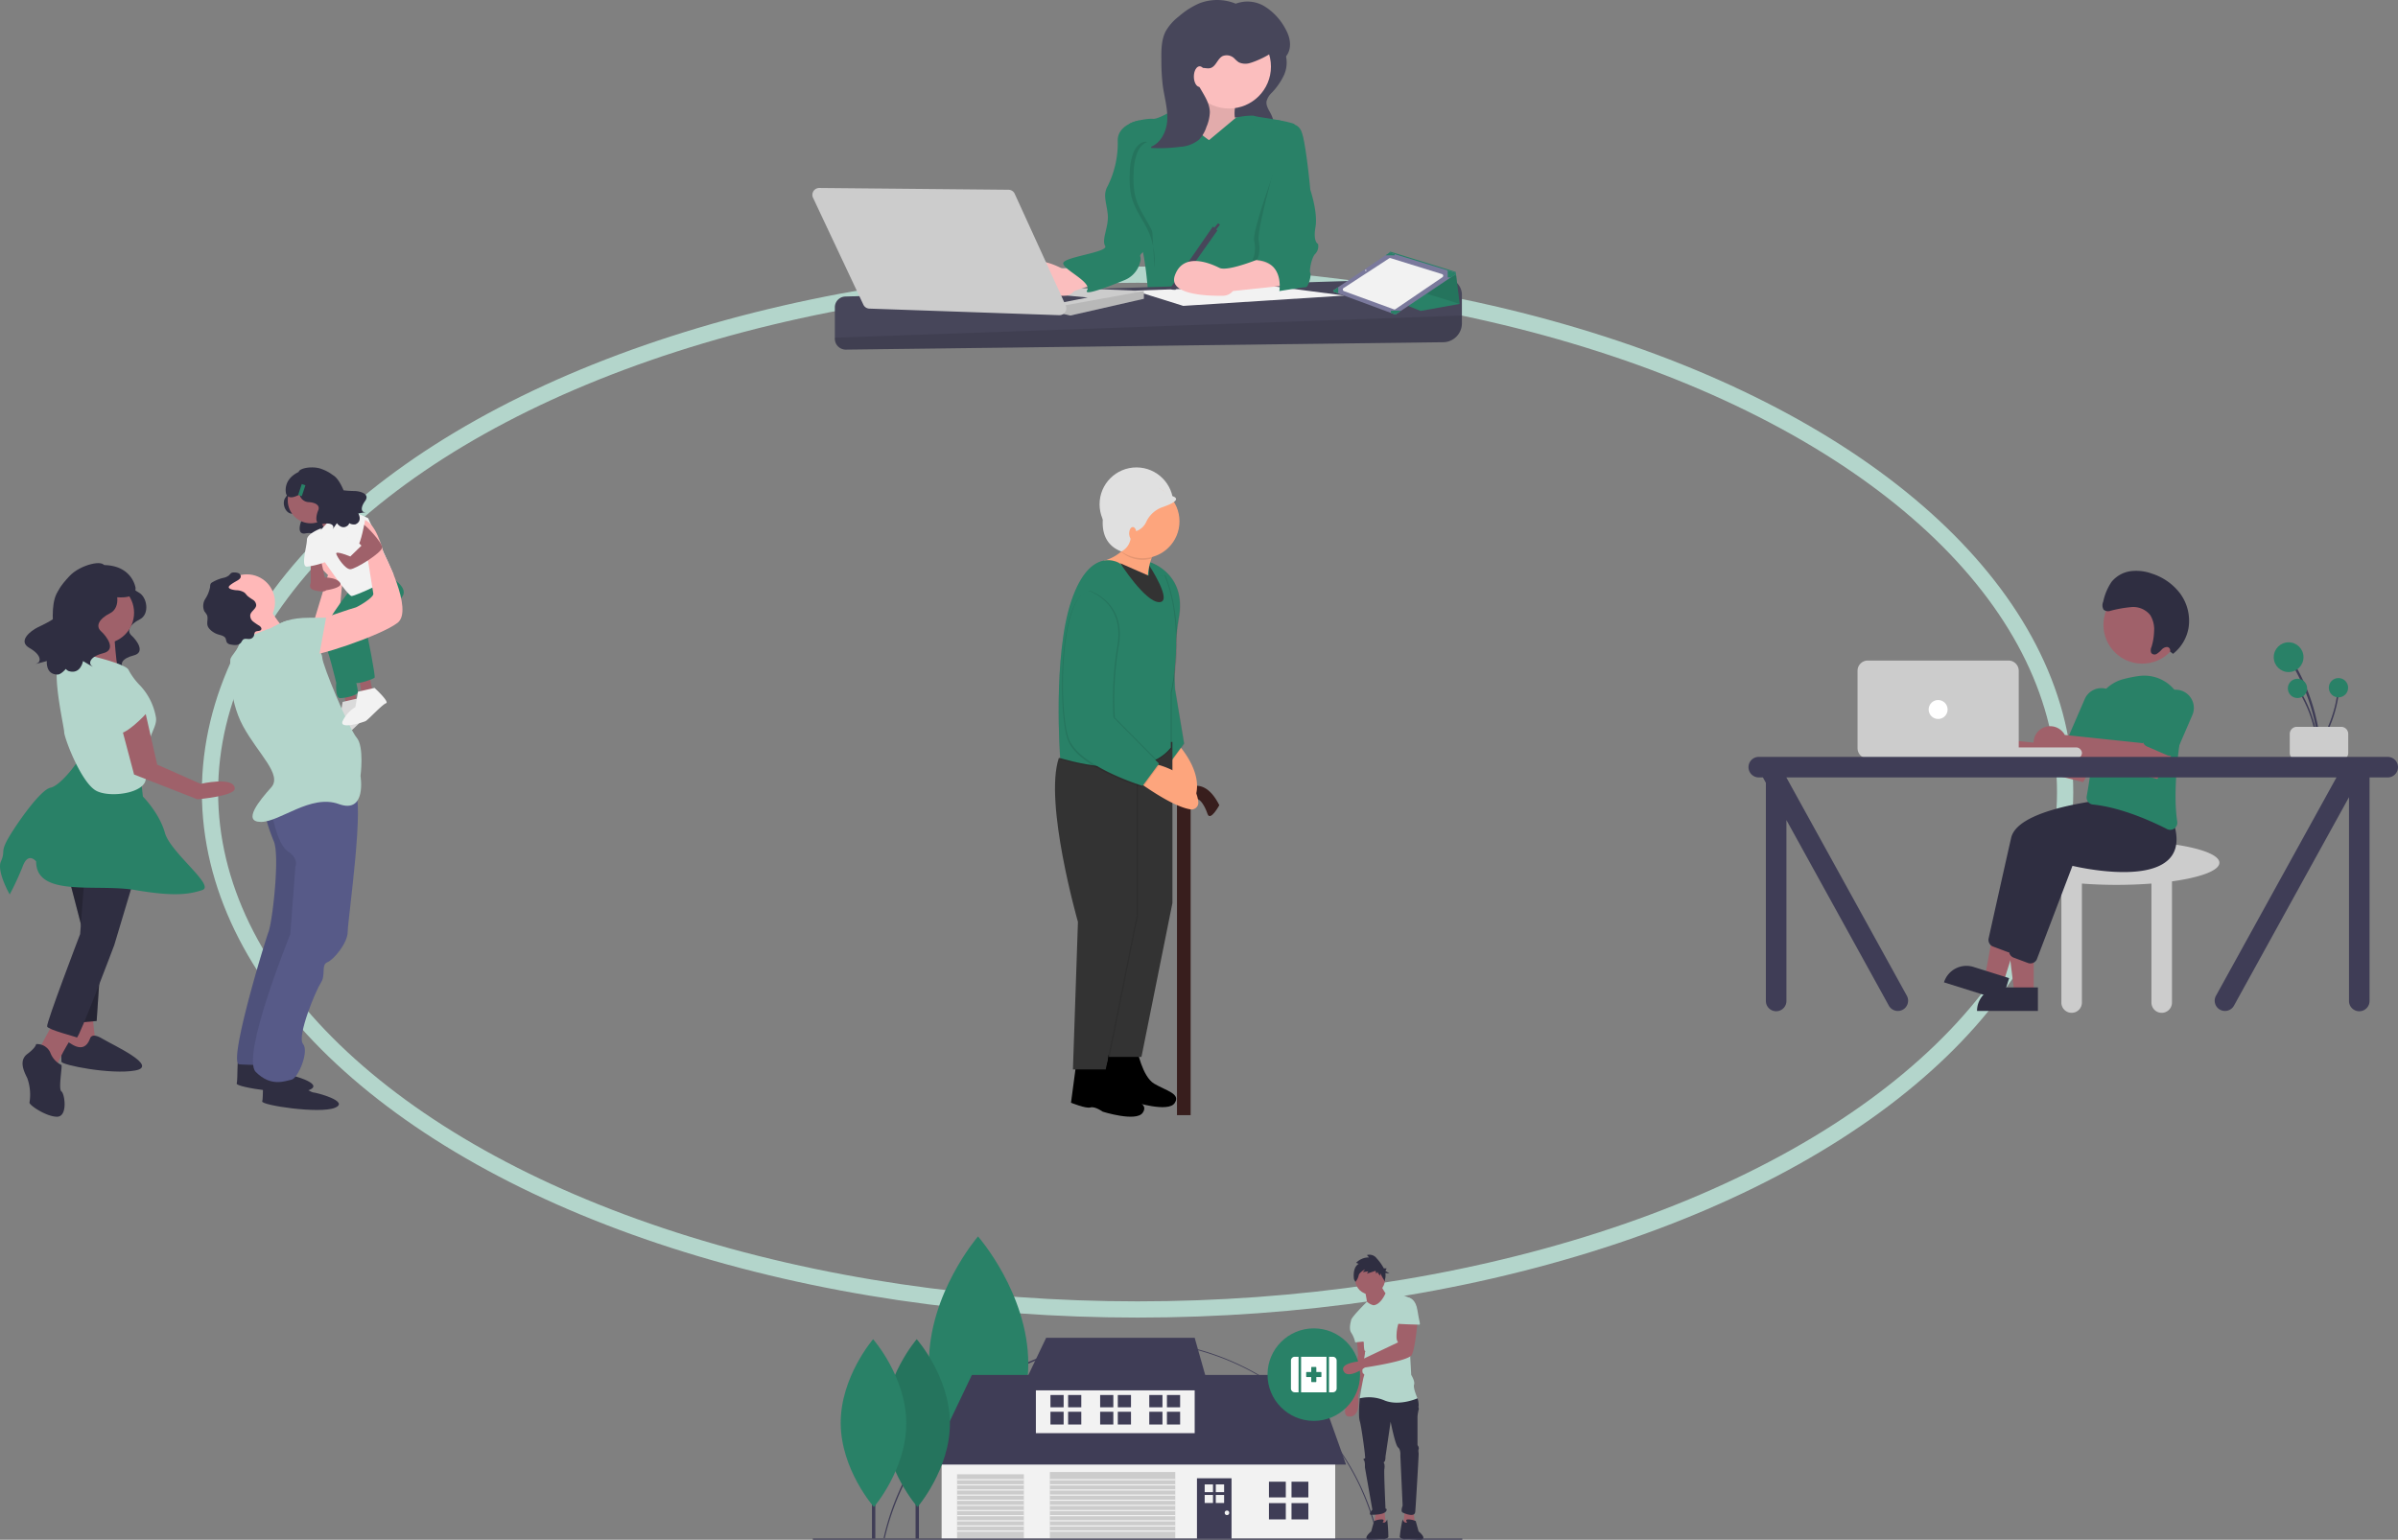 <svg xmlns="http://www.w3.org/2000/svg" width="590.731" height="379.427" viewBox="0 0 590.731 379.427">
  <rect x="0" y="0" width="590.731" height="379.427" fill="#808080" stroke="none"/>
  <g id="Gruppe_2692" data-name="Gruppe 2692" transform="translate(-6273.949 2192.05)">
    <g id="Ellipse_385" data-name="Ellipse 385" transform="translate(6323.68 -2126.371)" fill="none" stroke="#b3d5cb" stroke-width="4">
      <ellipse cx="230.5" cy="129.5" rx="230.5" ry="129.5" stroke="none"/>
      <ellipse cx="230.5" cy="129.5" rx="228.5" ry="127.5" fill="none"/>
    </g>
    <g id="undraw_buy_house_560d" transform="translate(6474.18 -1887.37)">
      <path id="Pfad_3394" data-name="Pfad 3394" d="M155.721,415.138l-.275-.062a62.5,62.5,0,0,1,121.879-.166l-.274.062a61.855,61.855,0,0,0-60.646-48.328A62.6,62.6,0,0,0,155.721,415.138Z" transform="translate(-138.005 -340.759)" fill="#3f3d56"/>
      <path id="Pfad_3395" data-name="Pfad 3395" d="M1036.033,479.922l.422,3.1-2.955.281.422-3.8Z" transform="translate(-888.065 -412.024)" fill="#a0616a"/>
      <path id="Pfad_3396" data-name="Pfad 3396" d="M966.051,364.916s.281,3.8.281,3.94-1.97,9.85-1.97,9.85-2.814,5.347,0,5.207,1.97-5.066,1.97-5.066l2.955-8.162-1.267-5.77Z" transform="translate(-832.014 -339.516)" fill="#a0616a"/>
      <path id="Pfad_3397" data-name="Pfad 3397" d="M982.922,479.922l-.422,3.1,2.955.281-.422-3.8Z" transform="translate(-844.241 -412.024)" fill="#a0616a"/>
      <path id="Pfad_3398" data-name="Pfad 3398" d="M988.558,456.62l-.7.985s-.422,4.222,0,5.629,1.266,7.88,1.266,8.3.141.7,0,.844-.563.141-.281.422.281,1.126.281,1.126v.7l1.829,10.413s-1.126,1.267-.282,1.267,3.94,0,3.8-1.407l-.281-.141s-.422-9.288-.281-9.71a3.591,3.591,0,0,0,0-1.267s-.281-.422,0-.563.281-1.267.281-1.267l1.267-8.584s1.126,5.77,1.829,6.332.563,1.97.563,1.97l.563,12.383s-.563,1.407,0,1.689,2.955,1.267,3.1-.141.844-13.65.844-14.213-.141-.844,0-1.267-.141-.422,0-.422-.281-.422-.281-.7v-6.9a10.4,10.4,0,0,1,.281-1.689c.141-.281-.141-.563,0-.985a5.511,5.511,0,0,0-.281-1.829l-6.332-1.689Z" transform="translate(-853.114 -417.71)" fill="#2f2e41"/>
      <path id="Pfad_3399" data-name="Pfad 3399" d="M1004.585,680.62s.7-.7-.281-.7a4.58,4.58,0,0,0-1.829.422l-.7,2.533s-2.885,2.322.352,2.041,2.744-.07,2.744-.07.985-.281,1.126-.563a40.113,40.113,0,0,0-.281-4.362S1005.289,681.042,1004.585,680.62Z" transform="translate(-864.216 -610.189)" fill="#2f2e41"/>
      <path id="Pfad_3400" data-name="Pfad 3400" d="M1060.733,680.62s-.7-.7.281-.7a4.582,4.582,0,0,1,1.829.422l.7,2.533s2.885,2.322-.352,2.041-3.166-.07-3.166-.07-.985-.281-1.126-.563a35.387,35.387,0,0,1,.7-4.362S1060.029,681.042,1060.733,680.62Z" transform="translate(-914.312 -610.189)" fill="#2f2e41"/>
      <rect id="Rechteck_959" data-name="Rechteck 959" width="1.253" height="49.485" transform="translate(40.266 24.968)" fill="#3f3d56"/>
      <path id="Pfad_3401" data-name="Pfad 3401" d="M259.237,215.691c.08,17.3-12.094,31.388-12.094,31.388s-12.3-13.971-12.383-31.275,12.094-31.388,12.094-31.388S259.157,198.387,259.237,215.691Z" transform="translate(-206.156 -184.416)" fill="#298167"/>
      <rect id="Rechteck_960" data-name="Rechteck 960" width="96.957" height="20.545" transform="translate(31.733 53.967)" fill="#f2f2f2"/>
      <path id="Pfad_3402" data-name="Pfad 3402" d="M203.5,264.593,214.054,242.5h84.292l7.88,22.093Z" transform="translate(-174.863 -208.375)" fill="#3f3d56"/>
      <rect id="Rechteck_961" data-name="Rechteck 961" width="39.12" height="12.946" transform="translate(54.952 35.532)" fill="#f2f2f2"/>
      <path id="Pfad_3403" data-name="Pfad 3403" d="M370.692,177.5,364.5,190.446h46.438L407.279,177.5Z" transform="translate(-313.207 -152.522)" fill="#3f3d56"/>
      <rect id="Rechteck_962" data-name="Rechteck 962" width="30.888" height="16.464" transform="translate(58.399 58.048)" fill="#ccc"/>
      <rect id="Rechteck_963" data-name="Rechteck 963" width="16.464" height="15.901" transform="translate(35.532 58.61)" fill="#ccc"/>
      <rect id="Rechteck_964" data-name="Rechteck 964" width="8.514" height="14.916" transform="translate(94.635 59.595)" fill="#3f3d56"/>
      <rect id="Rechteck_965" data-name="Rechteck 965" width="160" height="0.281" transform="translate(0 74.442)" fill="#3f3d56"/>
      <rect id="Rechteck_966" data-name="Rechteck 966" width="0.827" height="32.655" transform="translate(25.316 41.803)" fill="#3f3d56"/>
      <path id="Pfad_3404" data-name="Pfad 3404" d="M172.864,385.026c.053,11.419-7.981,20.712-7.981,20.712s-8.119-9.219-8.172-20.638,7.981-20.712,7.981-20.712S172.812,373.607,172.864,385.026Z" transform="translate(-139.092 -339.062)" fill="#298167"/>
      <path id="Pfad_3405" data-name="Pfad 3405" d="M172.864,385.026c.053,11.419-7.981,20.712-7.981,20.712s-8.119-9.219-8.172-20.638,7.981-20.712,7.981-20.712S172.812,373.607,172.864,385.026Z" transform="translate(-139.092 -339.062)" opacity="0.1"/>
      <rect id="Rechteck_967" data-name="Rechteck 967" width="0.827" height="32.655" transform="translate(14.569 41.803)" fill="#3f3d56"/>
      <path id="Pfad_3406" data-name="Pfad 3406" d="M96.492,385.026c.053,11.419-7.981,20.712-7.981,20.712s-8.119-9.219-8.172-20.638,7.981-20.712,7.981-20.712S96.44,373.607,96.492,385.026Z" transform="translate(-73.467 -339.062)" fill="#298167"/>
      <rect id="Rechteck_968" data-name="Rechteck 968" width="4.151" height="3.87" transform="translate(112.366 60.44)" fill="#3f3d56"/>
      <rect id="Rechteck_969" data-name="Rechteck 969" width="4.151" height="3.87" transform="translate(117.924 60.44)" fill="#3f3d56"/>
      <rect id="Rechteck_970" data-name="Rechteck 970" width="4.151" height="4.011" transform="translate(112.366 65.717)" fill="#3f3d56"/>
      <rect id="Rechteck_971" data-name="Rechteck 971" width="4.151" height="4.011" transform="translate(117.924 65.717)" fill="#3f3d56"/>
      <rect id="Rechteck_972" data-name="Rechteck 972" width="3.249" height="3.029" transform="translate(58.54 39.075)" fill="#3f3d56"/>
      <rect id="Rechteck_973" data-name="Rechteck 973" width="3.249" height="3.029" transform="translate(62.89 39.075)" fill="#3f3d56"/>
      <rect id="Rechteck_974" data-name="Rechteck 974" width="3.249" height="3.139" transform="translate(58.54 43.205)" fill="#3f3d56"/>
      <rect id="Rechteck_975" data-name="Rechteck 975" width="3.249" height="3.139" transform="translate(62.89 43.205)" fill="#3f3d56"/>
      <rect id="Rechteck_976" data-name="Rechteck 976" width="3.249" height="3.029" transform="translate(82.885 39.075)" fill="#3f3d56"/>
      <rect id="Rechteck_977" data-name="Rechteck 977" width="3.249" height="3.029" transform="translate(87.235 39.075)" fill="#3f3d56"/>
      <rect id="Rechteck_978" data-name="Rechteck 978" width="3.249" height="3.139" transform="translate(82.885 43.205)" fill="#3f3d56"/>
      <rect id="Rechteck_979" data-name="Rechteck 979" width="3.249" height="3.139" transform="translate(87.235 43.205)" fill="#3f3d56"/>
      <rect id="Rechteck_980" data-name="Rechteck 980" width="3.249" height="3.029" transform="translate(70.783 39.075)" fill="#3f3d56"/>
      <rect id="Rechteck_981" data-name="Rechteck 981" width="3.249" height="3.029" transform="translate(75.133 39.075)" fill="#3f3d56"/>
      <rect id="Rechteck_982" data-name="Rechteck 982" width="3.249" height="3.139" transform="translate(70.783 43.205)" fill="#3f3d56"/>
      <rect id="Rechteck_983" data-name="Rechteck 983" width="3.249" height="3.139" transform="translate(75.133 43.205)" fill="#3f3d56"/>
      <rect id="Rechteck_984" data-name="Rechteck 984" width="2.046" height="1.907" transform="translate(96.535 61.107)" fill="#f2f2f2"/>
      <rect id="Rechteck_985" data-name="Rechteck 985" width="2.046" height="1.907" transform="translate(99.274 61.107)" fill="#f2f2f2"/>
      <rect id="Rechteck_986" data-name="Rechteck 986" width="2.046" height="1.976" transform="translate(96.535 63.707)" fill="#f2f2f2"/>
      <rect id="Rechteck_987" data-name="Rechteck 987" width="2.046" height="1.976" transform="translate(99.274 63.707)" fill="#f2f2f2"/>
      <circle id="Ellipse_368" data-name="Ellipse 368" cx="0.563" cy="0.563" r="0.563" transform="translate(101.46 67.546)" fill="#f2f2f2"/>
      <rect id="Rechteck_988" data-name="Rechteck 988" width="30.959" height="0.281" transform="translate(58.399 59.807)" fill="#f2f2f2"/>
      <rect id="Rechteck_989" data-name="Rechteck 989" width="30.959" height="0.281" transform="translate(58.399 61.073)" fill="#f2f2f2"/>
      <rect id="Rechteck_990" data-name="Rechteck 990" width="30.959" height="0.281" transform="translate(58.399 62.34)" fill="#f2f2f2"/>
      <rect id="Rechteck_991" data-name="Rechteck 991" width="30.959" height="0.281" transform="translate(58.399 63.606)" fill="#f2f2f2"/>
      <rect id="Rechteck_992" data-name="Rechteck 992" width="30.959" height="0.281" transform="translate(58.399 64.872)" fill="#f2f2f2"/>
      <rect id="Rechteck_993" data-name="Rechteck 993" width="30.959" height="0.281" transform="translate(58.399 66.139)" fill="#f2f2f2"/>
      <rect id="Rechteck_994" data-name="Rechteck 994" width="30.959" height="0.281" transform="translate(58.399 67.405)" fill="#f2f2f2"/>
      <rect id="Rechteck_995" data-name="Rechteck 995" width="30.959" height="0.281" transform="translate(58.399 68.672)" fill="#f2f2f2"/>
      <rect id="Rechteck_996" data-name="Rechteck 996" width="30.959" height="0.281" transform="translate(58.399 69.938)" fill="#f2f2f2"/>
      <rect id="Rechteck_997" data-name="Rechteck 997" width="30.959" height="0.281" transform="translate(58.399 71.205)" fill="#f2f2f2"/>
      <rect id="Rechteck_998" data-name="Rechteck 998" width="30.959" height="0.281" transform="translate(58.399 72.471)" fill="#f2f2f2"/>
      <rect id="Rechteck_999" data-name="Rechteck 999" width="16.464" height="0.281" transform="translate(35.532 59.807)" fill="#f2f2f2"/>
      <rect id="Rechteck_1000" data-name="Rechteck 1000" width="16.464" height="0.281" transform="translate(35.532 61.073)" fill="#f2f2f2"/>
      <rect id="Rechteck_1001" data-name="Rechteck 1001" width="16.464" height="0.281" transform="translate(35.532 62.34)" fill="#f2f2f2"/>
      <rect id="Rechteck_1002" data-name="Rechteck 1002" width="16.464" height="0.281" transform="translate(35.532 63.606)" fill="#f2f2f2"/>
      <rect id="Rechteck_1003" data-name="Rechteck 1003" width="16.464" height="0.281" transform="translate(35.532 64.872)" fill="#f2f2f2"/>
      <rect id="Rechteck_1004" data-name="Rechteck 1004" width="16.464" height="0.281" transform="translate(35.532 66.139)" fill="#f2f2f2"/>
      <rect id="Rechteck_1005" data-name="Rechteck 1005" width="16.464" height="0.281" transform="translate(35.532 67.405)" fill="#f2f2f2"/>
      <rect id="Rechteck_1006" data-name="Rechteck 1006" width="16.464" height="0.281" transform="translate(35.532 68.672)" fill="#f2f2f2"/>
      <rect id="Rechteck_1007" data-name="Rechteck 1007" width="16.464" height="0.281" transform="translate(35.532 69.938)" fill="#f2f2f2"/>
      <rect id="Rechteck_1008" data-name="Rechteck 1008" width="16.464" height="0.281" transform="translate(35.532 71.205)" fill="#f2f2f2"/>
      <rect id="Rechteck_1009" data-name="Rechteck 1009" width="16.464" height="0.281" transform="translate(35.532 72.471)" fill="#f2f2f2"/>
      <circle id="Ellipse_369" data-name="Ellipse 369" cx="11.398" cy="11.398" r="11.398" transform="translate(112.014 22.656)" fill="#298167"/>
      <circle id="Ellipse_370" data-name="Ellipse 370" cx="3.659" cy="3.659" r="3.659" transform="translate(133.615 6.966)" fill="#a0616a"/>
      <path id="Pfad_3408" data-name="Pfad 3408" d="M998,270.323s.563,2.814.563,3.237,2.392,1.689,2.392,1.689l2.674-3.377s-1.689-2.392-1.689-2.955Z" transform="translate(-861.993 -257.025)" fill="#a0616a"/>
      <path id="Pfad_3409" data-name="Pfad 3409" d="M979.488,286.926a3.548,3.548,0,0,1-1.6-.867s-3.89,3.822-3.89,4.526l3.1,5.488s0,1.97.281,2.111,0,0,0,.563-.844,4.222-.563,4.784.563.141.282.985-.985,5.347-.985,5.347a9.851,9.851,0,0,1,6.192.563c3.659,1.407,8.021-.563,8.021-.563s-1.126-2.533-.844-3.377-.7-2.392-.7-2.392l-.7-12.946s.985-5.77.281-6.051l-1.407-.563-4.506-.554S981.318,286.785,979.488,286.926Z" transform="translate(-841.37 -269.969)" fill="#b3d5cb"/>
      <path id="Pfad_3410" data-name="Pfad 3410" d="M973.5,323.916l-1.407.985s-.7,2.111,0,3.1a7.217,7.217,0,0,1,.985,2.392l2.814-.281Z" transform="translate(-839.461 -304.285)" fill="#b3d5cb"/>
      <path id="Pfad_3411" data-name="Pfad 3411" d="M973.548,332.916a10.761,10.761,0,0,0-.645,4.169,2.2,2.2,0,0,0,.363,1.038h0l-9.983,4.74s-4.511.467-3.385,2.437,5.207-.985,5.207-.985,10.695-1.548,11.539-3.1,1.407-8.021,1.407-8.021Z" transform="translate(-829.098 -312.019)" fill="#a0616a"/>
      <path id="Pfad_3412" data-name="Pfad 3412" d="M979.638,218.67l-.635-.254a4.329,4.329,0,0,1,3.173-1.334l-.519-.572a2.208,2.208,0,0,1,2.423.826,11.264,11.264,0,0,1,1.746,2.454h.68l-.284.625.993.625-1.019-.112a3.457,3.457,0,0,1-.1,1.618l.027.494a15.179,15.179,0,0,1-1.181-2.082v.635s-.635-.572-.635-.953l-.346.445-.173-.7-2.135.7.346-.572-1.327.191.519-.7s-1.5.826-1.558,1.524a3.748,3.748,0,0,1-.808,1.588l-.346-.635S977.965,219.623,979.638,218.67Z" transform="translate(-845.158 -211.912)" fill="#2f2e41"/>
      <path id="Pfad_3413" data-name="Pfad 3413" d="M1054.985,291.916h2.111s1.548.281,1.97,3.1.844,3.518.422,3.518-5.488-.141-5.488-.281S1054.985,291.916,1054.985,291.916Z" transform="translate(-910.113 -276.788)" fill="#b3d5cb"/>
      <path id="Icon_awesome-first-aid" data-name="Icon awesome-first-aid" d="M0,3.188v6.88a.938.938,0,0,0,.938.938h.938V2.25H.938A.938.938,0,0,0,0,3.188Zm2.5,7.818H8.756V2.25H2.5ZM3.753,6.159A.157.157,0,0,1,3.909,6H5V4.908a.157.157,0,0,1,.156-.156H6.1a.157.157,0,0,1,.156.156V6H7.349a.157.157,0,0,1,.156.156V7.1a.157.157,0,0,1-.156.156H6.254V8.348A.157.157,0,0,1,6.1,8.5H5.16A.157.157,0,0,1,5,8.348V7.253H3.909A.157.157,0,0,1,3.753,7.1ZM10.32,2.25H9.381v8.756h.938a.938.938,0,0,0,.938-.938V3.188A.938.938,0,0,0,10.32,2.25Z" transform="translate(117.784 27.403)" fill="#fff"/>
    </g>
    <g id="undraw_Queue_j6ij" transform="translate(5932.555 -2076.871)">
      <path id="Pfad_3467" data-name="Pfad 3467" d="M755.012,166.3s.558.64-.4,1.878-.184,3.924,1.633,3.993,2.7.83,2.261,1.832-.965,3.385,1.015,3.023,2.6.426,2.254,1.031.883-1.2.883-1.2,1.1,1.643,2.457.493,1.892-11.577-.868-11.754A70.343,70.343,0,0,0,755.012,166.3Z" transform="translate(-342.887 -160.764)" fill="#2f2e41"/>
      <path id="Pfad_3468" data-name="Pfad 3468" d="M661.864,206.76l.629,4.4h2.83l-.943-5.031Z" transform="translate(-235.749 -151.637)" fill="#9f616a"/>
      <path id="Pfad_3469" data-name="Pfad 3469" d="M802.312,362.441s3.773,3.459,2.83,3.773-4.4,4.088-5.031,4.4c-.562.281-6.6,2.2-5.66,0a8.27,8.27,0,0,1,3.145-3.459l.629-3.774Z" transform="translate(-372.423 -305.589)" fill="#f2f2f2"/>
      <path id="Pfad_3470" data-name="Pfad 3470" d="M802.312,362.441s3.773,3.459,2.83,3.773-4.4,4.088-5.031,4.4c-.562.281-6.6,2.2-5.66,0a8.27,8.27,0,0,1,3.145-3.459l.629-3.774Z" transform="translate(-372.423 -305.589)" opacity="0.1"/>
      <path id="Pfad_3471" data-name="Pfad 3471" d="M676.138,194.27l.629,4.4h2.83l-.943-5.031Z" transform="translate(-246.249 -142.449)" fill="#9f616a"/>
      <path id="Pfad_3472" data-name="Pfad 3472" d="M779.734,237.84l4.121-13.628s-6.918-6.289-2.2-8.176,5.975,7.547,5.975,7.547l-1.572,16.352h-6.289Z" transform="translate(-361.671 -197.705)" fill="#ffb8b8"/>
      <path id="Pfad_3473" data-name="Pfad 3473" d="M796.6,261.336s-8.127,10.424-6.894,11.973,3.435,10.982,3.435,10.982-.314,3.773.943,3.773,4.4-.629,4.4-1.572-2.83-12.893-2.83-12.893l8.176-10.691Z" transform="translate(-368.914 -231.212)" fill="#298167"/>
      <path id="Pfad_3474" data-name="Pfad 3474" d="M806.585,251.465l8.176-4.4s5.66,2.83,4.088,5.346-8.8,9.119-8.8,9.119,2.2,10.691,1.887,11.006-3.773,1.572-4.717,1.258-5.975-12.578-4.717-13.207,5.346-7.232,5.346-7.232Z" transform="translate(-378.268 -220.712)" fill="#298167"/>
      <path id="Pfad_3475" data-name="Pfad 3475" d="M716.551,697.626s5.66,3.459,6.289,3.459,9.119,2.2,5.346,3.773-18.238-.629-17.924-1.572,0-6.6.629-6.6S716.551,697.626,716.551,697.626Z" transform="translate(-310.561 -551.468)" fill="#2f2e41"/>
      <path id="Pfad_3476" data-name="Pfad 3476" d="M740.341,714.278s5.66,3.459,6.289,3.459,9.119,2.2,5.346,3.773-18.238-.629-17.924-1.572,0-6.6.629-6.6S740.341,714.278,740.341,714.278Z" transform="translate(-328.061 -563.718)" fill="#2f2e41"/>
      <path id="Pfad_3477" data-name="Pfad 3477" d="M717.12,454.235a44.864,44.864,0,0,0,2.516,8.176c1.572,3.459-.314,19.811-1.258,22.326s-10.063,32.389-7.232,32.7a71.746,71.746,0,0,0,8.49,0l9.119-28.615-1.572-38.363Z" transform="translate(-310.815 -370.34)" fill="#575a88"/>
      <path id="Pfad_3478" data-name="Pfad 3478" d="M717.12,454.235a44.864,44.864,0,0,0,2.516,8.176c1.572,3.459-.314,19.811-1.258,22.326s-10.063,32.389-7.232,32.7a71.746,71.746,0,0,0,8.49,0l9.119-28.615-1.572-38.363Z" transform="translate(-310.815 -370.34)" opacity="0.1"/>
      <path id="Pfad_3479" data-name="Pfad 3479" d="M729.885,451.747s1.258,8.49,4.088,10.377,1.887,3.773,1.887,3.773L734.6,482.563s-12.264,30.188-8.49,33.961,7.233,2.2,8.8,1.887,4.4-6.918,2.83-8.8,3.145-13.207,4.4-15.094,0-4.4,1.572-5.031,5.031-4.717,5.031-7.547,4.4-33.018,1.572-34.9-20.971,3.894-20.971,3.894Z" transform="translate(-321.693 -367.537)" fill="#575a88"/>
      <circle id="Ellipse_375" data-name="Ellipse 375" cx="6.918" cy="6.918" r="6.918" transform="translate(395.299 26.35)" fill="#ffb8b8"/>
      <circle id="Ellipse_376" data-name="Ellipse 376" cx="5.66" cy="5.66" r="5.66" transform="translate(412.279 2.452)" fill="#9f616a"/>
      <path id="Pfad_3480" data-name="Pfad 3480" d="M721.76,273.231s3.774,6.918,5.66,6.918-7.547,7.232-7.547,7.232-3.145-9.119-3.773-9.434S721.76,273.231,721.76,273.231Z" transform="translate(-314.827 -239.963)" fill="#ffb8b8"/>
      <path id="Pfad_3481" data-name="Pfad 3481" d="M714.282,291.77s-8.176,2.83-7.861,3.773-2.2,3.145-2.2,4.088-.629,9.434,3.145,16.352,9.748,11.949,6.918,15.094-7.232,8.49-2.516,8.49,12.264-6.918,19.182-4.4,5.346-6.918,5.346-6.918.943-7.232-.943-9.434-8.49-17.924-8.49-19.811-6.289-9.119-7.861-9.119S714.282,291.77,714.282,291.77Z" transform="translate(-306.09 -252.213)" fill="#b3d5cb"/>
      <path id="Pfad_3482" data-name="Pfad 3482" d="M779.265,191.157" transform="translate(-361.326 -179.586)" fill="none" stroke="#2f2e41" stroke-miterlimit="10" stroke-width="1"/>
      <path id="Pfad_3483" data-name="Pfad 3483" d="M785.213,181.532a53.72,53.72,0,0,1,2.7,5.736c.135.868,4.537-5.736,4.537-5.736l-5.031-3.459Z" transform="translate(-365.701 -169.961)" fill="#9f616a"/>
      <path id="Pfad_3484" data-name="Pfad 3484" d="M786.837,189.681l5.346-5.66,6.289,2.83s5.865,12.893,6.234,13.836-9.379,5.346-10.322,5.346-7.547-9.748-7.547-9.748S785.264,191.567,786.837,189.681Z" transform="translate(-366.382 -174.336)" fill="#f2f2f2"/>
      <path id="Pfad_3485" data-name="Pfad 3485" d="M630.938,86.589v5.66h3.774l-1.241-5.66Z" transform="translate(-212.998 -63.698)" fill="#9f616a"/>
      <path id="Pfad_3486" data-name="Pfad 3486" d="M780.932,250.035a2.345,2.345,0,0,0-2.215,1.489c-.246.665-.163,1.364,1.005,1.656,2.516.629,2.83,0,2.83,0s4.367-.629,3.441-1.887-3.441-1.258-3.441-1.258Z" transform="translate(-360.839 -222.899)" fill="#9f616a"/>
      <path id="Pfad_3487" data-name="Pfad 3487" d="M816.586,352.925s3.773,3.459,2.83,3.773-4.4,4.088-5.031,4.4c-.562.281-6.6,2.2-5.66,0a8.27,8.27,0,0,1,3.145-3.459l.629-3.773Z" transform="translate(-382.924 -298.588)" fill="#f2f2f2"/>
      <path id="Pfad_3488" data-name="Pfad 3488" d="M687.341,247.366c.433-.254.944-.569.956-1.071a.948.948,0,0,0-.622-.833,2.783,2.783,0,0,0-1.087-.146,1.415,1.415,0,0,0-.42.042c-.358.11-.565.474-.847.721a3.537,3.537,0,0,1-1.5.6,9.829,9.829,0,0,0-2.515,1.042,1.181,1.181,0,0,0-.4.328,1.606,1.606,0,0,0-.16.814,8.148,8.148,0,0,1-1.188,2.952,3.232,3.232,0,0,0-.231,3.059,10.405,10.405,0,0,1,.622.883c.4.828-.1,1.847.188,2.719a2.377,2.377,0,0,0,.6.9,4.784,4.784,0,0,0,1.981,1.2c.715.22,1.6.367,1.881,1.06a5.63,5.63,0,0,0,.265.92,1.457,1.457,0,0,0,1.033.518,4.412,4.412,0,0,0,1.338.1,1.661,1.661,0,0,0,1.155-.618,3.378,3.378,0,0,1,.467-.689c.455-.381,1.147-.08,1.732-.181a1.267,1.267,0,0,0,.993-.931,1.764,1.764,0,0,1,.2-.712c.363-.465,1.319-.137,1.558-.675.156-.35-.17-.72-.485-.938a13.814,13.814,0,0,1-1.549-1.051,1.8,1.8,0,0,1-.658-1.661c.216-.912,1.407-1.414,1.446-2.35a1.684,1.684,0,0,0-.794-1.326,12.243,12.243,0,0,1-1.317-.922c-.282-.273-.495-.615-.8-.86a3.759,3.759,0,0,0-2.019-.569c-.379-.039-1.889-.214-1.83-.791C685.39,248.418,686.957,247.591,687.341,247.366Z" transform="translate(-287.589 -219.423)" fill="#2f2e41"/>
      <path id="Pfad_3489" data-name="Pfad 3489" d="M777.212,204.241s-3.459,1.258-3.459,2.83-1.572,6.6,0,6.6a19.237,19.237,0,0,0,4.717-1.207Z" transform="translate(-356.756 -189.211)" fill="#f2f2f2"/>
      <path id="Pfad_3490" data-name="Pfad 3490" d="M778.6,220.757s9.119-3.145,9.434-3.145,4.717-2.516,4.4-3.459l-1.258-7.861s-5.031-10.377-1.572-10.377,5.346,8.176,5.346,8.176,7.547,14.15,3.459,17.3-21.068,8.8-22.012,7.861S778.6,220.757,778.6,220.757Z" transform="translate(-359.084 -183.086)" fill="#ffb8b8"/>
      <path id="Pfad_3491" data-name="Pfad 3491" d="M807.091,202.891l2.123,2.045-2.751,2.671s-3.773-1.572-3.459-.629,2.2,3.773,3.459,3.773,7.8-4.088,7.833-5.346-4.059-5.66-5-5.975S807.091,202.891,807.091,202.891Z" transform="translate(-378.774 -185.66)" fill="#9f616a"/>
      <path id="Pfad_3492" data-name="Pfad 3492" d="M803.421,193.339s4.62,4.079,5.249,4.079,1.773-6.128,1.773-6.128-3.728-2.429-5.109-1.767S803.421,193.339,803.421,193.339Z" transform="translate(-379.096 -178.3)" fill="#f2f2f2"/>
      <path id="Pfad_3493" data-name="Pfad 3493" d="M742.392,291.907s0-4.4,9.434-4.4h4.088l-1.887,10.377-6.289,1.887Z" transform="translate(-334.2 -250.463)" fill="#b3d5cb"/>
      <path id="Pfad_3494" data-name="Pfad 3494" d="M772.951,153.207a24.429,24.429,0,0,1-2.766-.171c-.721-1.742-1.639-3.2-2.633-3.75a9.96,9.96,0,0,0-2.646-1.452c-2.1-.89-5.583-.335-5.787.677-4.123,1.97-3.081,5.43-3.081,5.43.641,1.354,2.078.754,3.3.141a2.409,2.409,0,0,0,2.1,1.854c2.013.076,2.99.919,2.5,2.03s-1.069,3.75,1.124,3.349,2.886.472,2.5,1.142.978-1.334.978-1.334,1.222,1.82,2.721.546a1.137,1.137,0,0,0,.313-.535,2.254,2.254,0,0,0,1.563.274c1.8-.8.681-2.691.681-2.691s2.4-.368,1.625-.307-1.262-.941.046-2.746S774.163,153.248,772.951,153.207Z" transform="translate(-344.153 -147.389)" fill="#2f2e41"/>
      <rect id="Rechteck_1061" data-name="Rechteck 1061" width="0.943" height="2.83" transform="matrix(0.949, 0.316, -0.316, 0.949, 415.738, 4.104)" fill="#298167"/>
      <path id="Pfad_3495" data-name="Pfad 3495" d="M331.2,254.986s-.375,1.251,1.752,2.377,2.752,5.38.25,6.631-3.253,2.878-2,4,3.5,4.129.5,4.879-3.378,2.252-2.5,2.878-2-1.126-2-1.126-.5,3-3.128,2.252-10.009-15.014-6.255-17.015S331.2,254.986,331.2,254.986Z" transform="translate(42.614 -226.541)" fill="#2f2e41"/>
      <path id="Pfad_3496" data-name="Pfad 3496" d="M169.759,508.814l.813,7.592-3.525,2.169-3.254-.542,1.627-9.219Z" transform="translate(194.361 -374.301)" fill="#9f616a"/>
      <circle id="Ellipse_377" data-name="Ellipse 377" cx="7.592" cy="7.592" r="7.592" transform="translate(359.239 28.227)" fill="#9f616a"/>
      <path id="Pfad_3497" data-name="Pfad 3497" d="M332.427,295.47s.678,11.523,1.491,11.523-9.49-.542-9.49-.542,4.338-7.592,2.169-10.032S332.427,295.47,332.427,295.47Z" transform="translate(36.98 -255.99)" fill="#9f616a"/>
      <path id="Pfad_3498" data-name="Pfad 3498" d="M163.794,379.587l3.525,13.557-2.712,23.047,6.236-.542,2.44-36.061Z" transform="translate(194.361 -279.237)" fill="#2f2e41"/>
      <path id="Pfad_3499" data-name="Pfad 3499" d="M163.794,379.587l3.525,13.557-2.712,23.047,6.236-.542,2.44-36.061Z" transform="translate(194.361 -279.237)" opacity="0.2"/>
      <path id="Pfad_3500" data-name="Pfad 3500" d="M312.933,677.78s.271-1.627,2.983,0,14.1,6.778,8.134,7.863-18.166-1.356-18.166-2.169-.271-5.965.813-5.423S311.306,682.118,312.933,677.78Z" transform="translate(50.645 -537.031)" fill="#2f2e41"/>
      <path id="Pfad_3501" data-name="Pfad 3501" d="M294.4,665.068s-4.338,6.778-4.609,8.677-4.338-4.338-4.338-4.338l3.8-7.05Z" transform="translate(65.65 -526.217)" fill="#9f616a"/>
      <path id="Pfad_3502" data-name="Pfad 3502" d="M314.036,529.569l-4.88,16.268s-8.676,23.047-9.219,22.776-7.05-1.9-7.321-2.711,8.134-22.776,8.134-22.776l1.085-14.1Z" transform="translate(60.387 -428.135)" fill="#2f2e41"/>
      <path id="Pfad_3503" data-name="Pfad 3503" d="M273.083,684.9a3.559,3.559,0,0,1,3.525,2.169,5.524,5.524,0,0,0,2.711,2.982c.271.271-.813,5.965,0,6.507s1.627,6.236-1.085,6.236-7.05-2.982-6.778-3.525a12.1,12.1,0,0,0-.542-5.965c-.813-1.627-2.169-4.338,0-5.965S273.083,684.9,273.083,684.9Z" transform="translate(77.209 -542.792)" fill="#2f2e41"/>
      <path id="Pfad_3504" data-name="Pfad 3504" d="M283.377,419.656l.542,4.88s4.067,4.067,5.423,8.948,12.472,13.015,9.219,14.1-7.05,1.627-16.539,0-24.4,1.9-24.4-7.05c0,0-1.9-2.44-3.254,1.085a70.875,70.875,0,0,1-3.254,7.05s-3.254-5.694-2.169-8.134,0-2.169,1.356-4.88,8.134-12.743,10.846-13.286,7.863-7.592,7.592-8.405S283.377,419.656,283.377,419.656Z" transform="translate(92.673 -343.438)" fill="#298167"/>
      <path id="Pfad_3505" data-name="Pfad 3505" d="M307.591,320.827s11.117,2.44,11.659,4.067a16.474,16.474,0,0,0,2.91,3.9,15.24,15.24,0,0,1,3.827,7.765c.283,1.73-.906,3.285-1.449,5.277-1.627,5.965-2.847,4.474-1.22,8.812s-8.134,5.965-11.93,4.067-8-13.15-8-14.506-3.66-16.675-.678-17.76S307.591,320.827,307.591,320.827Z" transform="translate(53.817 -274.976)" fill="#b3d5cb"/>
      <path id="Pfad_3506" data-name="Pfad 3506" d="M366.29,370.056l3.254,14.37,10.71,4.745s8.134-1.9,8.405,1.085c.177,1.947-9.219,2.711-9.219,2.711l-15.59-6.1-3.525-13.286Z" transform="translate(10.573 -311.19)" fill="#9f616a"/>
      <path id="Pfad_3507" data-name="Pfad 3507" d="M358.722,349.544s6.778,4.067,5.152,6.236-5.694,5.694-6.778,5.694-1.9-6.507-1.9-8.405S358.722,349.544,358.722,349.544Z" transform="translate(14.346 -296.101)" fill="#b3d5cb"/>
      <path id="Pfad_3508" data-name="Pfad 3508" d="M309.767,245.588s-.416,1.386,1.94,2.633,3.049,5.96.277,7.346-3.6,3.188-2.218,4.435,3.881,4.574.554,5.405-3.742,2.495-2.772,3.188-2.218-1.247-2.218-1.247-.554,3.326-3.465,2.495S296.052,253.895,299.3,250C302.313,246.381,309.767,245.588,309.767,245.588Z" transform="translate(56.518 -219.628)" fill="#2f2e41"/>
      <path id="Pfad_3509" data-name="Pfad 3509" d="M291.335,237.558c0-2.031-6.076-.572-8.68,2.264-1.8,1.963-4.543,4.917-2.247,7s-3.935,4.811-5.606,5.639-4.97,3.358-1.992,5.056,2.931,3.411,1.81,3.817,2.472-.6,2.472-.6-.363,3.353,2.664,3.337,11.711-16.652,9.637-21.276C287.463,238.49,291.335,237.558,291.335,237.558Z" transform="translate(75.836 -213.024)" fill="#2f2e41"/>
      <path id="Pfad_3510" data-name="Pfad 3510" d="M323.419,238.431c8.124-.489,8.939,5.626,8.939,5.626-.056,3.539-5.676,1.815-7.237,2.342-1.883-1.355-5.513-3.918-8.109-5.747A12.278,12.278,0,0,1,323.419,238.431Z" transform="translate(42.435 -214.342)" fill="#2f2e41"/>
    </g>
    <g id="undraw_Queue_j6ij-2" data-name="undraw_Queue_j6ij" transform="translate(6199.34 -2199.326)">
      <rect id="Rechteck_1062" data-name="Rechteck 1062" width="3.365" height="78.518" transform="translate(364.55 203.554)" fill="#381e1d"/>
      <path id="Pfad_3511" data-name="Pfad 3511" d="M570.579,501.6s5.721-7.179,10.432,2.131c0,0-2.243,4.15-2.916,2.131s-2.285-5.038-4.171-3.248" transform="translate(-206.029 -298.045)" fill="#381e1d"/>
      <path id="Pfad_3512" data-name="Pfad 3512" d="M559.87,466.623s8.464,8.332,4.3,15.37a1.664,1.664,0,0,1-2.6.333c-1.437-1.421-3.709-4.951-6.5-13.684Z" transform="translate(-195.826 -276.784)" fill="#fda57d"/>
      <path id="Pfad_3513" data-name="Pfad 3513" d="M539.483,338.469s8.749,2.692,7.067,13.236a79.872,79.872,0,0,0-1.01,17.947l2.243,13.46-4.038,5.5s-6.955-6.954-9.31-14.021S532.3,339.591,539.483,338.469Z" transform="translate(-181.383 -192.514)" opacity="0.1"/>
      <path id="Pfad_3514" data-name="Pfad 3514" d="M539.155,338.141s8.749,2.692,7.067,13.236a79.872,79.872,0,0,0-1.01,17.947l2.243,13.46-4.038,5.5s-6.954-6.954-9.31-14.021S531.976,339.263,539.155,338.141Z" transform="translate(-181.167 -192.298)" fill="#298167"/>
      <path id="Pfad_3515" data-name="Pfad 3515" d="M518.7,688.481l-1.434,10.741s3.682,1.507,4.785,1.166,3.037,1.045,3.037,1.045,8.227,2.6,9.843.264-2.049-3.05-5.022-4.81-4.231-8.556-4.231-8.556Z" transform="translate(-170.973 -422.57)"/>
      <path id="Pfad_3516" data-name="Pfad 3516" d="M528.664,467.364v39.708l-7.627,37.913H512.96l1.234-36.343s-8.413-29.388-4.711-40.381Z" transform="translate(-165.236 -277.271)" fill="#333"/>
      <path id="Pfad_3517" data-name="Pfad 3517" d="M544.017,481.994s11.76,1.665,12.595,9.8a1.664,1.664,0,0,1-1.9,1.816c-2-.288-5.926-1.774-13.364-7.136Z" transform="translate(-186.811 -286.891)" fill="#fda57d"/>
      <path id="Pfad_3518" data-name="Pfad 3518" d="M530.213,323.423s-1.907,3.253-1.122,8.861c0,0-11.273-.953-10.936-7.459,0,0,5.5-1.346,6.786-6.337Z" transform="translate(-171.552 -179.375)" fill="#fda57d"/>
      <path id="Pfad_3519" data-name="Pfad 3519" d="M495.772,695.36,494.338,706.1s3.682,1.507,4.785,1.166,3.037,1.045,3.037,1.045,8.227,2.6,9.843.264-2.049-3.05-5.022-4.81-4.231-8.556-4.231-8.556Z" transform="translate(-155.896 -427.094)"/>
      <path id="Pfad_3520" data-name="Pfad 3520" d="M503.933,476.372V516.08l-7.627,37.913h-8.076l1.234-36.343s-8.413-29.388-4.711-40.381Z" transform="translate(-148.974 -283.194)" opacity="0.1"/>
      <path id="Pfad_3521" data-name="Pfad 3521" d="M502.951,476.372V516.08l-7.628,37.913h-8.076l1.234-36.343s-8.413-29.388-4.711-40.381Z" transform="translate(-148.327 -283.194)" fill="#333"/>
      <path id="Pfad_3522" data-name="Pfad 3522" d="M501.063,337.37s-7.067-4.6-11.778,9.086-2.8,38.923-2.8,38.923,20.078,6.506,27.257-2.58V369.226s3.814-15.479-1.57-28.939C512.168,340.286,507.457,342.193,501.063,337.37Z" transform="translate(-150.479 -191.303)" opacity="0.1"/>
      <path id="Pfad_3523" data-name="Pfad 3523" d="M500.408,338.352s-7.067-4.6-11.778,9.086-2.8,38.923-2.8,38.923,20.078,6.506,27.257-2.58V370.208s3.814-15.479-1.57-28.94C511.513,341.269,506.8,343.175,500.408,338.352Z" transform="translate(-150.048 -191.949)" opacity="0.1"/>
      <path id="Pfad_3524" data-name="Pfad 3524" d="M500.408,337.37s-7.067-4.6-11.778,9.086-2.8,38.923-2.8,38.923,20.078,6.506,27.257-2.58V369.226s3.814-15.479-1.57-28.939C511.513,340.286,506.8,342.193,500.408,337.37Z" transform="translate(-150.048 -191.303)" fill="#298167"/>
      <path id="Pfad_3525" data-name="Pfad 3525" d="M495.917,358.778s8.749,2.692,7.067,13.236a79.874,79.874,0,0,0-1.009,17.947l11.217,11.329-4.038,5.5s-15.928-4.823-18.283-11.89S488.738,359.9,495.917,358.778Z" transform="translate(-152.735 -205.868)" opacity="0.1"/>
      <path id="Pfad_3526" data-name="Pfad 3526" d="M494.279,359.76s8.749,2.692,7.067,13.236a79.877,79.877,0,0,0-1.01,17.947l11.217,11.329-4.038,5.5s-15.928-4.823-18.283-11.89S487.1,360.882,494.279,359.76Z" transform="translate(-151.658 -206.514)" opacity="0.1"/>
      <path id="Pfad_3527" data-name="Pfad 3527" d="M494.934,358.778s8.749,2.692,7.066,13.236a79.885,79.885,0,0,0-1.01,17.947l11.217,11.329-4.038,5.5s-15.928-4.823-18.284-11.89S487.756,359.9,494.934,358.778Z" transform="translate(-152.089 -205.868)" fill="#298167"/>
      <path id="Pfad_3528" data-name="Pfad 3528" d="M532.541,319.634l5.272,4.935a5.273,5.273,0,0,0-.234.478,7.959,7.959,0,0,1-7.617-1.824A8.313,8.313,0,0,0,532.541,319.634Z" transform="translate(-179.32 -180.129)" opacity="0.1"/>
      <circle id="Ellipse_378" data-name="Ellipse 378" cx="9.086" cy="9.086" r="9.086" transform="translate(345.481 122.456)" fill="#e0e0e0"/>
      <circle id="Ellipse_379" data-name="Ellipse 379" cx="9.086" cy="9.086" r="9.086" transform="translate(346.995 126.662)" fill="#fda57d"/>
      <path id="Pfad_3529" data-name="Pfad 3529" d="M517.936,296.377s-3.4,8.909,3.8,11.633h0a4.257,4.257,0,0,0,1.062-6.814Z" transform="translate(-170.885 -164.836)" fill="#e0e0e0"/>
      <path id="Pfad_3530" data-name="Pfad 3530" d="M534.352,281.675s3.137.761-2.36,2.668a6.953,6.953,0,0,0-4.119,3.715,4.273,4.273,0,0,1-5.92,1.952l-1.739-.957-3.029-7.067,3.589-4.15,6.169-.785Z" transform="translate(-170.92 -152.128)" fill="#e0e0e0"/>
      <ellipse id="Ellipse_380" data-name="Ellipse 380" cx="0.897" cy="1.57" rx="0.897" ry="1.57" transform="translate(352.772 137.15)" fill="#fda57d"/>
      <path id="Pfad_3531" data-name="Pfad 3531" d="M529.8,338.8s6.113,9.59,9.591,9.59-2.439-8.993-2.439-8.993l-.141,2.487Z" transform="translate(-179.212 -192.73)" fill="#333"/>
    </g>
    <g id="undraw_multitasking_hqg3_1_" data-name="undraw_multitasking_hqg3 (1)" transform="translate(6474.068 -2203.289)">
      <path id="Pfad_3553" data-name="Pfad 3553" d="M755.955,277.382a7.509,7.509,0,0,1-.6,4.913,16.627,16.627,0,0,1-2.892,4.112,4.339,4.339,0,0,0-1.3,2.134c-.16,1.117.593,2.128,1.1,3.137a7.707,7.707,0,0,1,.79,2.829,3.031,3.031,0,0,1-.63,2.385,3.524,3.524,0,0,1-2.263.8,28.921,28.921,0,0,1-6.734-.163c.625-.831.39-1.347.331-2.385-.115-2.037-1.6-3.882-1.886-5.9-.229-1.606.834-3.08,1.839-4.354l4.607-5.839a17.82,17.82,0,0,0,2.072-3.074c.392-.793.465-2.281,1.451-2.545C753.694,272.935,755.594,275.96,755.955,277.382Z" transform="translate(-639.283 -252.317)" fill="#47465a"/>
      <path id="Pfad_3554" data-name="Pfad 3554" d="M662.344,328.855s-3.178,9.376-4.768,10.012,9.535,12.078,9.535,12.078l8.1-3.973.318-7.628-3.178-.159s-.477-3.178,1.112-4.768S662.344,328.855,662.344,328.855Z" transform="translate(-568.284 -298.977)" fill="#fbbebe"/>
      <path id="Pfad_3555" data-name="Pfad 3555" d="M662.344,328.855s-3.178,9.376-4.768,10.012,9.535,12.078,9.535,12.078l8.1-3.973.318-7.628-3.178-.159s-.477-3.178,1.112-4.768S662.344,328.855,662.344,328.855Z" transform="translate(-568.284 -298.977)" opacity="0.1"/>
      <path id="Pfad_3556" data-name="Pfad 3556" d="M607.105,384.278s-6.834-4.609-7.152-8.423c0,0-5.085,3.337-6.675,3.178s-5.88.795-5.88,1.43,3.973,18.594,3.973,18.594-2.861,7.628-1.43,10.012,2.225,13.508,2.225,13.508h33.056s-4.45-7.787-2.066-13.349,3.337-28.924,3.337-28.924a5.261,5.261,0,0,0-3.5-.954c-1.748.318-3.814-.953-5.085-1.112a18.086,18.086,0,0,0-4.153.492Z" transform="translate(-509.389 -338.508)" fill="#298167"/>
      <path id="Pfad_3557" data-name="Pfad 3557" d="M285.871,646.823v6.993a4.677,4.677,0,0,1-4.62,4.677l-147.133,1.817a2.687,2.687,0,0,1-2.72-2.686v-7.73a2.663,2.663,0,0,1,2.581-2.662l147.614-4.556a4.149,4.149,0,0,1,4.278,4.147Z" transform="translate(-125.858 -562.923)" fill="#47465a"/>
      <path id="Pfad_3558" data-name="Pfad 3558" d="M285.871,700.855v1.9a4.677,4.677,0,0,1-4.62,4.677l-147.133,1.817a2.687,2.687,0,0,1-2.72-2.686v-.249Z" transform="translate(-125.858 -611.858)" opacity="0.1"/>
      <path id="Pfad_3559" data-name="Pfad 3559" d="M551.081,511.216,532.465,508.8l-33.1,1.208,11.989,3.751Z" transform="translate(-419.992 -427.146)" fill="#f2f2f2"/>
      <path id="Pfad_3560" data-name="Pfad 3560" d="M338.014,509.43v1.907L319.9,515.469l-1.77-.408-.3-.068L304.8,508Z" transform="translate(-256.349 -426.473)" fill="#ccc"/>
      <path id="Pfad_3561" data-name="Pfad 3561" d="M406.982,517v1.907l-18.117,4.132-1.77-.408-.3-1.975Z" transform="translate(-325.317 -434.042)" opacity="0.1"/>
      <path id="Pfad_3562" data-name="Pfad 3562" d="M452.484,668.4c.318-.159,6.993-1.43,6.993-1.43L447.4,665.855Z" transform="translate(-391.638 -582.421)" fill="#47465a"/>
      <circle id="Ellipse_386" data-name="Ellipse 386" cx="10.33" cy="10.33" r="10.33" transform="translate(92.313 17.323)" fill="#fbbebe"/>
      <path id="Pfad_3563" data-name="Pfad 3563" d="M433.8,608.216s-9.217,3.973-11.442,2.861-8.9-3.973-10.966,1.907c-1.666,4.742,8.06,5.04,11.887,4.977A3.2,3.2,0,0,0,425.7,616.8h0l13.27-4.529S436.026,607.262,433.8,608.216Z" transform="translate(-361.194 -533.84)" fill="#fbbebe"/>
      <path id="Pfad_3564" data-name="Pfad 3564" d="M662.257,562.855l1.112.954-10.33,14.621s-1.589.159-1.112-.636Z" transform="translate(-563.587 -495.79)" fill="#47465a"/>
      <path id="Pfad_3565" data-name="Pfad 3565" d="M622.276,413.748l1.112-1.43-.477-.318-1.112,1.271Z" transform="translate(-522.971 -345.729)" fill="#47465a"/>
      <path id="Pfad_3566" data-name="Pfad 3566" d="M504.072,398.355s-5.4.954-5.244,5.086a23.668,23.668,0,0,1-2.463,11.045c-1.271,2.225-.318,3.973,0,6.993s-1.589,6.2-.636,7.787-10.33,2.7-10.33,4.291,7.151,4.609,5.88,6.675c-.915,1.486,5.533-1.017,9.222-2.538a6.44,6.44,0,0,0,3.866-4.524,2.419,2.419,0,0,0,.022-1.281c-.477-1.271,5.165-2.94,5.324-6.118s-.795-6.357-1.589-9.535S504.072,398.355,504.072,398.355Z" transform="translate(-423.599 -357.432)" fill="#298167"/>
      <path id="Pfad_3567" data-name="Pfad 3567" d="M98.324,503.016l46.6.441a1.7,1.7,0,0,1,1.525.991l12.559,27.517a1.694,1.694,0,0,1-1.6,2.4l-46.766-1.618a1.694,1.694,0,0,1-1.475-.972l-12.4-26.341a1.694,1.694,0,0,1,1.549-2.416Z" transform="translate(-96.601 -445.46)" fill="#ccc"/>
      <path id="Pfad_3568" data-name="Pfad 3568" d="M679.8,608.442s-9.217,3.973-11.442,2.861-8.9-3.973-10.966,1.907c-1.666,4.742,8.06,5.04,11.888,4.977a3.2,3.2,0,0,0,2.415-1.163h0l13.508-1.43S682.025,607.489,679.8,608.442Z" transform="translate(-568.1 -534.066)" fill="#fbbebe"/>
      <path id="Pfad_3569" data-name="Pfad 3569" d="M787.219,411.677s2.3-3.1,3.417-.238.953,13.985.953,13.985,1.907,5.562,1.271,9.218.636,4.132.636,4.132a2.724,2.724,0,0,1-.636,2.384c-.954.795-1.589,4.291-1.271,4.768s-.477,3.5-1.112,3.5a16.646,16.646,0,0,1-1.987-.238s-3.258-5.96-10.092-6.436c0,0,1.113-1.589.477-4.768S787.219,411.677,787.219,411.677Z" transform="translate(-670.035 -367.417)" opacity="0.1"/>
      <path id="Pfad_3570" data-name="Pfad 3570" d="M792.709,403.894a2.831,2.831,0,0,1,3.735,1.828c1.112,2.861,2.145,14.224,2.145,14.224s1.907,5.562,1.271,9.217.636,4.132.636,4.132a2.724,2.724,0,0,1-.636,2.384c-.953.795-1.589,4.291-1.271,4.768s-.477,3.5-1.112,3.5-6.516.954-6.516.954,1.271-7.152-5.562-7.628c0,0,1.112-1.589.477-4.768S792.709,403.894,792.709,403.894Z" transform="translate(-675.923 -361.938)" fill="#298167"/>
      <path id="Pfad_3571" data-name="Pfad 3571" d="M639.962,213.408a12.067,12.067,0,0,0-10.721-1.036,18.944,18.944,0,0,0-5.069,3.22,12.614,12.614,0,0,0-3.211,3.578c-1.155,2.155-1.152,4.721-1.12,7.166a51.57,51.57,0,0,0,.345,6.373c.4,2.893,1.289,5.757,1.085,8.67s-1.917,6.021-4.778,6.6a38.355,38.355,0,0,0,7.984-.23,8.128,8.128,0,0,0,4.638-1.765,8.305,8.305,0,0,0,1.832-3.163,9.866,9.866,0,0,0,.828-3.588c-.032-2.57-1.816-4.725-2.981-7.016a4.477,4.477,0,0,1-.6-2.056,1.886,1.886,0,0,1,1.058-1.745c.827-.329,1.785.162,2.645-.068,1.382-.369,1.74-2.288,3.009-2.948a2.7,2.7,0,0,1,2.926.583,7,7,0,0,0,1.065.934,3.769,3.769,0,0,0,1.871.345c1.2.013,5.286-1.864,6.149-2.695.842,4.331,7.1.562,3.51-5.828a14.466,14.466,0,0,0-5.118-5.573,8.131,8.131,0,0,0-7.342-.609" transform="translate(-533.859 -200.332)" fill="#47465a"/>
      <ellipse id="Ellipse_387" data-name="Ellipse 387" cx="1.43" cy="2.543" rx="1.43" ry="2.543" transform="translate(93.981 27.573)" fill="#fbbebe"/>
      <path id="Pfad_3572" data-name="Pfad 3572" d="M772.548,392.374s8.82,1.268,9.3,1.9-.477,4.45-.477,4.45l-6.357,1.112-4.892-1.055Z" transform="translate(-663.072 -352.402)" fill="#298167"/>
      <path id="Pfad_3573" data-name="Pfad 3573" d="M592.628,431.383c-1.328-.229-2.624.973-3.312,2.558a15,15,0,0,0-.942,5.33,20.4,20.4,0,0,0,.39,5.45c.858,3.58,3.16,6.112,4.492,9.4a18.439,18.439,0,0,1,1.21,8.219" transform="translate(-510.188 -385.187)" opacity="0.1"/>
      <path id="Pfad_3574" data-name="Pfad 3574" d="M598.628,431.383c-1.328-.229-2.624.973-3.312,2.558a15,15,0,0,0-.942,5.33,20.4,20.4,0,0,0,.39,5.45c.858,3.58,3.16,6.112,4.492,9.4a18.441,18.441,0,0,1,1.21,8.219" transform="translate(-515.234 -385.187)" fill="#298167"/>
      <path id="Pfad_3575" data-name="Pfad 3575" d="M846.1,464.369l15.374,6.149,9.609-1.73-.838-6.878-.123-1-16.142-5-1.153,1.153Z" transform="translate(-711.625 -382.663)" fill="#298167"/>
      <path id="Pfad_3576" data-name="Pfad 3576" d="M901.724,463.616v6.655l16.143,5-.838-6.878Z" transform="translate(-758.409 -389.142)" opacity="0.1"/>
      <path id="Pfad_3577" data-name="Pfad 3577" d="M904.082,613.012l1.088.4,12.975,4.805,1.008.373a.213.213,0,0,0,.193-.023l1.188-.8,12.361-8.293,1.168-.783a.215.215,0,0,0-.057-.384l-1.862-.57-13.089-4.01-1.143-.351a.214.214,0,0,0-.183.027l-.9.607-11.662,7.853-1.13.761a.215.215,0,0,0,.044.379Z" transform="translate(-775.627 -529.87)" fill="#7a799c"/>
      <path id="Pfad_3578" data-name="Pfad 3578" d="M943.374,616.434l-11.582,7.877a.426.426,0,0,1-.386.048l-12.3-4.489a.43.43,0,0,1-.087-.764l11.21-7.315a.426.426,0,0,1,.359-.05l12.667,3.927a.43.43,0,0,1,.114.766Z" transform="translate(-788.148 -536.89)" fill="#f2f2f2"/>
      <path id="Pfad_3579" data-name="Pfad 3579" d="M1081.4,630.872v1.737h.751l1.168-.783a.215.215,0,0,0-.057-.384Z" transform="translate(-924.883 -552.997)" fill="#298167"/>
      <path id="Pfad_3580" data-name="Pfad 3580" d="M993.311,693.366v.544l1.008.373a.212.212,0,0,0,.193-.023l1.188-.8v-.1Z" transform="translate(-850.793 -605.559)" fill="#298167"/>
      <path id="Pfad_3581" data-name="Pfad 3581" d="M904.081,657.981l1.088.4v-1.543h0l-1.13.761a.215.215,0,0,0,.044.379Z" transform="translate(-775.627 -574.839)" fill="#298167"/>
      <path id="Pfad_3582" data-name="Pfad 3582" d="M985.032,604.018h2.226v-.283l-1.143-.351a.214.214,0,0,0-.183.027Z" transform="translate(-843.83 -529.87)" fill="#298167"/>
      <circle id="Ellipse_388" data-name="Ellipse 388" cx="0.159" cy="0.159" r="0.159" transform="translate(136.175 77.713)" fill="#f2f2f2"/>
    </g>
    <g id="undraw_Work_time_re_hdyv" transform="translate(6704.68 -2051.386)">
      <path id="Pfad_3609" data-name="Pfad 3609" d="M431.732,582.958c0-3.01,11.329-5.45,25.3-5.45s25.3,2.44,25.3,5.45c0,1.929-4.658,3.623-11.679,4.591v29.861a2.53,2.53,0,0,1-5.061,0V588.087c-2.675.207-5.558.321-8.564.321s-5.889-.114-8.564-.321v29.323a2.53,2.53,0,0,1-5.061,0V587.549C436.39,586.581,431.732,584.887,431.732,582.958Z" transform="translate(-366.331 -511.025)" fill="#ccc"/>
      <path id="Pfad_3610" data-name="Pfad 3610" d="M326.6,432.027h-4.773l-2.27-18.409H326.6Z" transform="translate(-256.334 -328.007)" fill="#a0616a"/>
      <path id="Pfad_3611" data-name="Pfad 3611" d="M0,5.8H15V0H5.8A5.8,5.8,0,0,0,0,5.8H0Z" transform="translate(56.294 102.657)" fill="#2f2e41"/>
      <path id="Pfad_3612" data-name="Pfad 3612" d="M329.1,423.2l-4.554-1.429,3.345-18.244,6.721,2.109Z" transform="translate(-266.276 -321.845)" fill="#a0616a"/>
      <path id="Pfad_3613" data-name="Pfad 3613" d="M0,5.8H15V0H5.8A5.8,5.8,0,0,0,0,5.8H0Z" transform="translate(49.892 95.871) rotate(17.423)" fill="#2f2e41"/>
      <path id="Pfad_3614" data-name="Pfad 3614" d="M478.768,586.714,487.5,563.8c1.959.46,18.385,4.095,23.887-1.763,1.885-2.008,2.253-4.916,1.093-8.645l-3.211-4.035-.1.005c-1.214.064-29.756,1.664-31.712,10.273-1.65,7.258-4.663,20.79-5.546,24.765a1.758,1.758,0,0,0,1.1,2.018l3.511,1.317a1.738,1.738,0,0,0,.612.111,1.757,1.757,0,0,0,1.64-1.128Z" transform="translate(-412.755 -493.83)" fill="#2f2e41"/>
      <path id="Pfad_3615" data-name="Pfad 3615" d="M465.768,593.714,474.5,570.8c1.959.46,18.385,4.094,23.887-1.763,1.885-2.008,2.253-4.916,1.093-8.645l-3.211-4.035-.1.005c-1.214.064-29.756,1.664-31.712,10.273-1.65,7.258-4.662,20.79-5.546,24.765a1.758,1.758,0,0,0,1.1,2.018l3.511,1.316a1.738,1.738,0,0,0,.612.112,1.757,1.757,0,0,0,1.64-1.128Z" transform="translate(-394.694 -498.105)" fill="#2f2e41"/>
      <path id="Pfad_3616" data-name="Pfad 3616" d="M511.415,508.665a4.1,4.1,0,0,1,.344.546l19.2,2.023,2.764-3.789,6.264,3.424-5.428,9.2-23.547-6a4.086,4.086,0,1,1,.4-5.394Z" transform="translate(-452.14 -467.995)" fill="#a0616a"/>
      <path id="Pfad_3617" data-name="Pfad 3617" d="M476.1,510.746a1.755,1.755,0,0,0,.708-1.693c-1.083-7.141.163-17.37,1.4-24.694a9.653,9.653,0,0,0-10.729-11.2,31.114,31.114,0,0,0-3.859.761h0a9.575,9.575,0,0,0-7.234,9.525c.185,7.067-1.25,15.885-1.876,19.348a1.759,1.759,0,0,0,.325,1.367,1.71,1.71,0,0,0,1.205.681c6.933.707,14.409,4.088,18.248,6.041a1.754,1.754,0,0,0,.8.2A1.724,1.724,0,0,0,476.1,510.746Z" transform="translate(-371.194 -447.254)" fill="#298167"/>
      <path id="Pfad_3618" data-name="Pfad 3618" d="M502.365,497.224a1.74,1.74,0,0,0,.963-.933l3.866-8.931a4.477,4.477,0,1,0-8.217-3.556l-3.866,8.931a1.754,1.754,0,0,0,.912,2.3l5,2.165a1.739,1.739,0,0,0,1.341.021Z" transform="translate(-416.171 -452.151)" fill="#298167"/>
      <path id="Pfad_3619" data-name="Pfad 3619" d="M464.415,506.665a4.1,4.1,0,0,1,.344.546l19.2,2.023,2.764-3.789,6.264,3.424-5.428,9.2-23.547-6a4.086,4.086,0,1,1,.4-5.394Z" transform="translate(-386.843 -466.773)" fill="#a0616a"/>
      <path id="Pfad_3620" data-name="Pfad 3620" d="M455.365,498.224a1.74,1.74,0,0,0,.963-.933l3.866-8.931a4.477,4.477,0,1,0-8.217-3.556l-3.866,8.931a1.754,1.754,0,0,0,.912,2.3l5,2.165A1.74,1.74,0,0,0,455.365,498.224Z" transform="translate(-350.874 -452.761)" fill="#298167"/>
      <circle id="Ellipse_392" data-name="Ellipse 392" cx="9.561" cy="9.561" r="9.561" transform="translate(87.437 3.747)" fill="#a0616a"/>
      <path id="Pfad_3621" data-name="Pfad 3621" d="M467.566,426.6a.831.831,0,0,0-.723-1.1,1.92,1.92,0,0,0-1.353.668,5.386,5.386,0,0,1-1.2,1.027,1.028,1.028,0,0,1-1.353-.245,1.882,1.882,0,0,1,.072-1.461,14.371,14.371,0,0,0,.634-3.8,6.7,6.7,0,0,0-.958-4.067,5.381,5.381,0,0,0-4.611-1.961,30.993,30.993,0,0,0-5.18.917,1.74,1.74,0,0,1-1.694-.284,2.184,2.184,0,0,1-.088-1.948,13.531,13.531,0,0,1,2.05-4.887,7.357,7.357,0,0,1,4.7-2.643,11.265,11.265,0,0,1,5.241.6,14.052,14.052,0,0,1,6.884,4.8,11.381,11.381,0,0,1,2.172,8.409,10.381,10.381,0,0,1-3.848,6.561Z" transform="translate(-363.731 -406.731)" fill="#2f2e41"/>
      <path id="Pfad_3622" data-name="Pfad 3622" d="M373.658,486.626a47.514,47.514,0,0,0-3.932-14.995q-.887-1.982-1.954-3.878a.29.29,0,0,1,.5-.292,48.165,48.165,0,0,1,5.36,14.786q.4,2.174.6,4.378C374.271,487,373.692,486.994,373.658,486.626Z" transform="translate(-233.316 -443.737)" fill="#3f3d56"/>
      <circle id="Ellipse_393" data-name="Ellipse 393" cx="3.665" cy="3.665" r="3.665" transform="translate(129.39 17.615)" fill="#298167"/>
      <path id="Pfad_3623" data-name="Pfad 3623" d="M373.065,497.511a30.82,30.82,0,0,0-2.551-9.728q-.576-1.286-1.267-2.516a.188.188,0,0,1,.324-.19,31.248,31.248,0,0,1,3.477,9.593q.261,1.41.392,2.84C373.463,497.751,373.087,497.75,373.065,497.511Z" transform="translate(-233.098 -454.524)" fill="#3f3d56"/>
      <circle id="Ellipse_394" data-name="Ellipse 394" cx="2.378" cy="2.378" r="2.378" transform="translate(132.862 26.59)" fill="#298167"/>
      <path id="Pfad_3624" data-name="Pfad 3624" d="M356.438,497.5a30.822,30.822,0,0,0,3.972-9.239q.337-1.368.548-2.763a.188.188,0,0,1,.372.05,31.247,31.247,0,0,1-3.158,9.7q-.661,1.272-1.437,2.481C356.6,497.937,356.308,497.7,356.438,497.5Z" transform="translate(-215.997 -454.74)" fill="#3f3d56"/>
      <circle id="Ellipse_395" data-name="Ellipse 395" cx="2.378" cy="2.378" r="2.378" transform="translate(142.958 26.423)" fill="#298167"/>
      <path id="Pfad_3625" data-name="Pfad 3625" d="M364.628,511.9v-4.672a1.754,1.754,0,0,0-1.752-1.752h-10.9a1.754,1.754,0,0,0-1.752,1.752V511.9a1.754,1.754,0,0,0,1.752,1.752h10.9A1.754,1.754,0,0,0,364.628,511.9Z" transform="translate(-216.887 -467.037)" fill="#ccc"/>
      <rect id="Rechteck_1094" data-name="Rechteck 1094" width="33.479" height="2.725" rx="1.363" transform="translate(48.662 43.514)" fill="#ccc"/>
      <path id="Pfad_3626" data-name="Pfad 3626" d="M561.262,487.644H595.91a2.533,2.533,0,0,0,2.53-2.53V466.038a2.533,2.533,0,0,0-2.53-2.53H561.262a2.533,2.533,0,0,0-2.531,2.53v19.075A2.533,2.533,0,0,0,561.262,487.644Z" transform="translate(-531.871 -441.405)" fill="#ccc"/>
      <circle id="Ellipse_396" data-name="Ellipse 396" cx="2.336" cy="2.336" r="2.336" transform="translate(44.379 31.835)" fill="#fff"/>
      <path id="Pfad_3642" data-name="Pfad 3642" d="M321.262,524.508H476.2a2.53,2.53,0,0,1,0,5.061h-4.477v55.085a2.53,2.53,0,0,1-5.061,0V534.431L438.3,585.848a2.53,2.53,0,1,1-4.383-2.53l29.655-53.749H328.075v.033l29.637,53.716a2.53,2.53,0,0,1-4.383,2.53l-25.254-45.773v44.578a2.53,2.53,0,0,1-5.061,0V530.9l-.736-1.334h-1.016a2.53,2.53,0,1,1,0-5.061Z" transform="translate(-318.732 -478.658)" fill="#3f3d56"/>
    </g>
  </g>
</svg>
